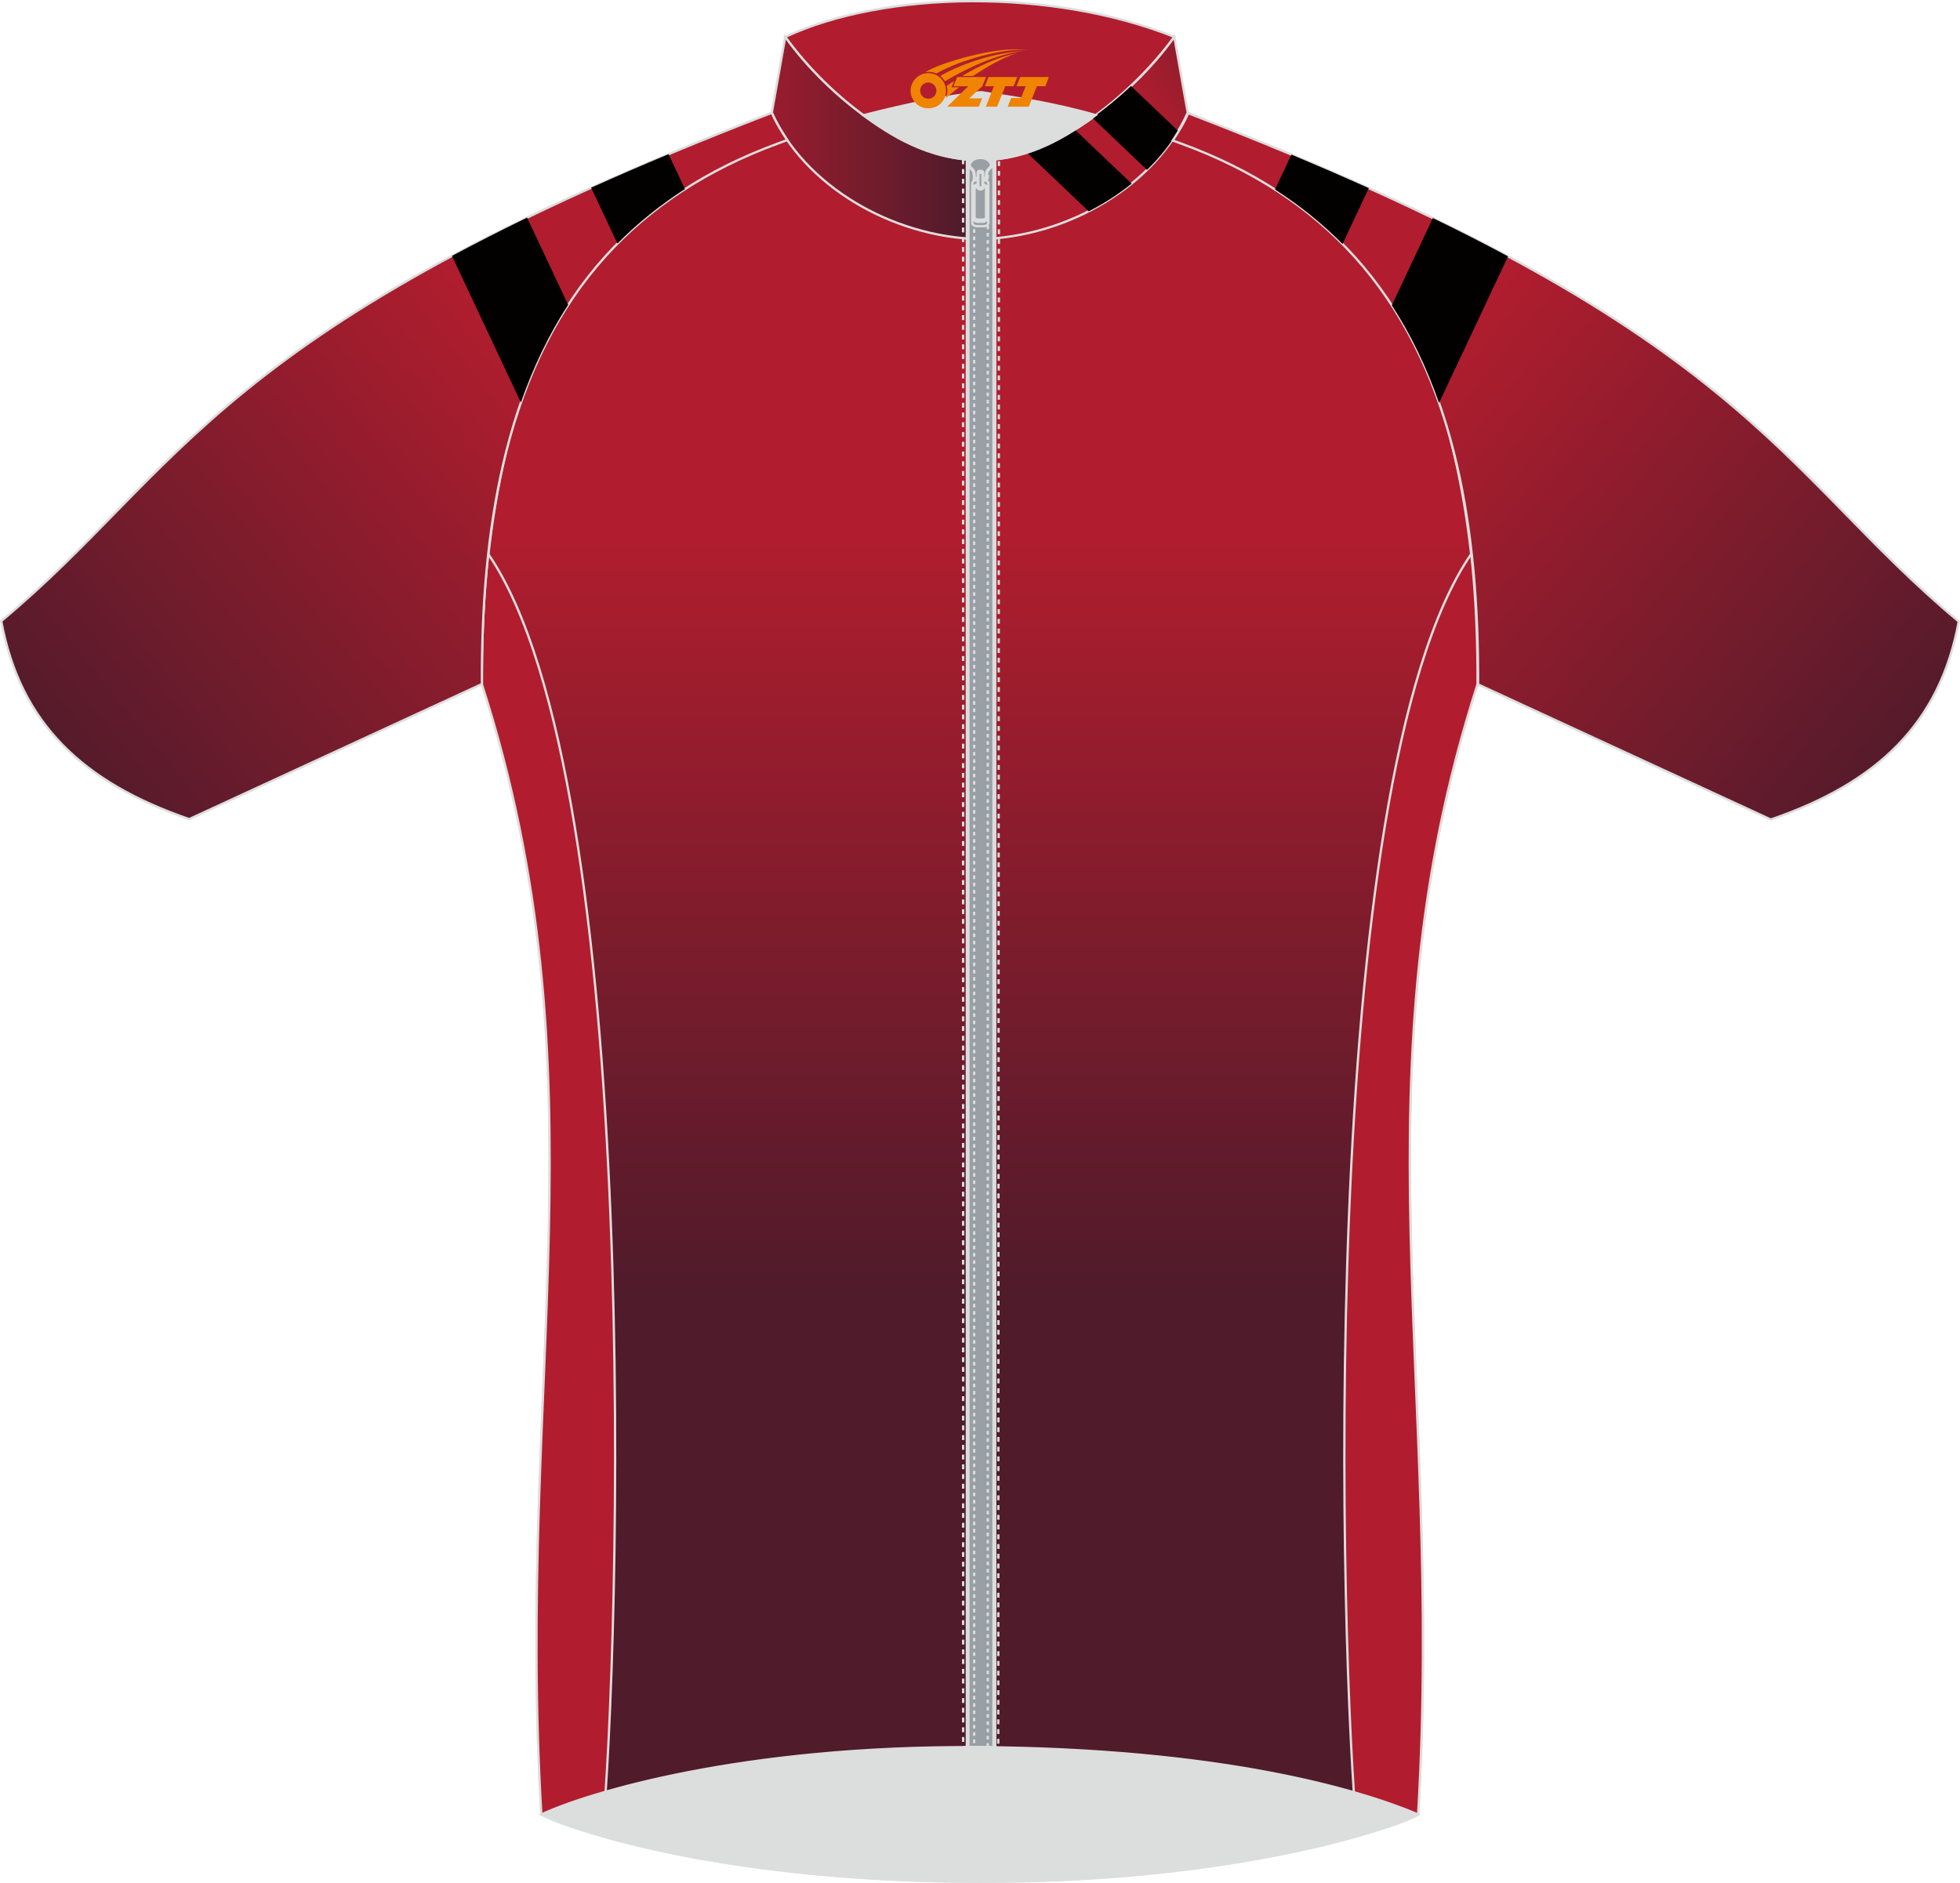 <?xml version="1.0" encoding="utf-8"?>
<!-- Generator: Adobe Illustrator 24.0.1, SVG Export Plug-In . SVG Version: 6.00 Build 0)  -->
<svg xmlns="http://www.w3.org/2000/svg" xmlns:xlink="http://www.w3.org/1999/xlink" version="1.1" id="图层_1" x="0px" y="0px" width="340.09px" height="326.74px" viewBox="0 0 340.09 326.74" enable-background="new 0 0 340.09 326.74" xml:space="preserve">
<g>
	<linearGradient id="SVGID_1_" gradientUnits="userSpaceOnUse" x1="169.997" y1="91.514" x2="169.997" y2="223.862">
		<stop offset="0" style="stop-color:#B11D2E"/>
		<stop offset="1" style="stop-color:#501B2B"/>
	</linearGradient>
	
		<path fill-rule="evenodd" clip-rule="evenodd" fill="url(#SVGID_1_)" stroke="#DCDDDD" stroke-width="0.4" stroke-miterlimit="22.926" d="   M170,21.84c-12.32-0.15-24.44-0.68-36.08-2.24c-39.97,14.78-50.59,60.19-50.3,99.08c21.69,67.46,5.85,120.8,10.33,196.18   c6.5,3.12,31.49,11.53,76.06,11.67c45.58,0.21,73.81-10.06,76.06-11.67c4.47-75.38-11.36-128.72,10.33-196.18   c0.29-38.89-10.34-84.3-50.3-99.08C194.43,21.16,182.32,21.69,170,21.84z"/>
	
		<path fill-rule="evenodd" clip-rule="evenodd" fill="#B11D2E" stroke="#DCDDDD" stroke-width="0.4" stroke-miterlimit="22.926" d="   M136.25,6.4c17.4-8.1,46.43-8.43,67.51,0c-7.31,10.07-21.51,21.71-33.75,21.34C157.97,28.06,143.9,17.07,136.25,6.4z"/>
	<linearGradient id="SVGID_2_" gradientUnits="userSpaceOnUse" x1="180.66" y1="31.585" x2="228.626" y2="-0.768">
		<stop offset="0.367" style="stop-color:#B11D2E"/>
		<stop offset="1" style="stop-color:#501B2B"/>
	</linearGradient>
	
		<path fill-rule="evenodd" clip-rule="evenodd" fill="url(#SVGID_2_)" stroke="#DCDDDD" stroke-width="0.4" stroke-miterlimit="22.926" d="   M203.76,6.4c-7.41,10.37-21.76,21.75-33.75,21.34V41.5c15.55-0.37,30.54-9.52,36.08-21.94L203.76,6.4z"/>
	<g>
		<path fill-rule="evenodd" clip-rule="evenodd" fill="#030000" d="M196.25,14.93l8.18,7.79c-1.46,2.43-3.29,4.7-5.41,6.76    l-9.48-9.03C191.9,18.78,194.16,16.9,196.25,14.93z"/>
		<path fill-rule="evenodd" clip-rule="evenodd" fill="#030000" d="M186.49,22.48l9.86,9.38c-2.26,1.83-4.77,3.45-7.45,4.81    l-10.75-10.23C180.94,25.52,183.76,24.15,186.49,22.48z"/>
	</g>
	<linearGradient id="SVGID_3_" gradientUnits="userSpaceOnUse" x1="97.096" y1="23.95" x2="167.189" y2="23.95">
		<stop offset="0.367" style="stop-color:#B11D2E"/>
		<stop offset="1" style="stop-color:#501B2B"/>
	</linearGradient>
	
		<path fill-rule="evenodd" clip-rule="evenodd" fill="url(#SVGID_3_)" stroke="#DCDDDD" stroke-width="0.4" stroke-miterlimit="22.926" d="   M136.25,6.4C143.65,16.77,158,28.15,170,27.73V41.5c-15.55-0.37-30.54-9.52-36.08-21.94L136.25,6.4z"/>
	
		<path fill-rule="evenodd" clip-rule="evenodd" fill="#DCDDDD" stroke="#DCDDDD" stroke-width="0.4" stroke-miterlimit="22.926" d="   M149.79,20c7.96-2.02,14.44-3.35,20.44-4.01c5.16,0.81,12.5,1.85,19.89,3.99c-6.67,4.98-12.97,7.88-20.13,7.76   C160.94,27.81,154.13,23.15,149.79,20z"/>
	
		<path fill-rule="evenodd" clip-rule="evenodd" fill="#B11D2E" stroke="#DCDDDD" stroke-width="0.4" stroke-miterlimit="22.926" d="   M235.5,318.55c3-0.78,5.55-1.62,7.4-2.31c1.85-0.69,2.98-1.23,3.16-1.38c4.47-75.38-11.36-128.67,10.32-196.13   c0.03-7.75-0.3-15.33-1.09-22.62C228.09,135.67,232.54,287.73,235.5,318.55z"/>
	
		<path fill-rule="evenodd" clip-rule="evenodd" fill="#B11D2E" stroke="#DCDDDD" stroke-width="0.4" stroke-miterlimit="22.926" d="   M104.49,318.55c-3-0.78-5.55-1.62-7.4-2.31c-1.84-0.69-2.98-1.23-3.16-1.38c-4.47-75.38,11.36-128.67-10.32-196.13   c-0.03-7.75,0.3-15.33,1.09-22.62C111.91,135.67,107.47,287.73,104.49,318.55z"/>
	
		<path fill-rule="evenodd" clip-rule="evenodd" fill="#DCDDDD" stroke="#DCDDDD" stroke-width="0.4" stroke-miterlimit="22.926" d="   M170,303.19c41.58,0.3,65.45,7.2,76.06,11.67c-8.01,3.76-34.2,11.59-76.06,11.67c-41.86,0.07-69.08-8.26-76.06-11.67   C101.79,311.22,128.43,302.89,170,303.19z"/>
	
		<rect x="167.76" y="27.66" fill-rule="evenodd" clip-rule="evenodd" fill="#989FA5" stroke="#DCDDDD" stroke-width="0.4" stroke-miterlimit="22.926" width="4.93" height="275.53"/>
	
		<rect x="168.04" y="27.66" fill-rule="evenodd" clip-rule="evenodd" fill="none" stroke="#DCDDDD" stroke-width="0.4" stroke-miterlimit="22.926" width="4.34" height="275.53"/>
	
		<rect x="169.03" y="27.66" fill-rule="evenodd" clip-rule="evenodd" fill="none" stroke="#DCDDDD" stroke-width="0.4" stroke-miterlimit="22.926" stroke-dasharray="0.63,0.63" width="2.37" height="275.53"/>
	
		<polygon fill-rule="evenodd" clip-rule="evenodd" fill="none" stroke="#DCDDDD" stroke-width="0.4" stroke-miterlimit="22.926" stroke-dasharray="0.845,0.845" points="   167.11,27.65 167.12,303.19 173.21,303.19 173.33,27.69  "/>
	
		<path fill-rule="evenodd" clip-rule="evenodd" fill="#989FA5" stroke="#DCDDDD" stroke-width="0.4" stroke-miterlimit="22.926" d="   M170.1,31.09H169c0,0,0.05-0.15-0.05-1c-0.11-0.85-1.17-1.07-0.85-1.77c0.3-0.65,0.99-1.11,2.01-1.12c1.02,0,1.72,0.47,2.02,1.12   c0.32,0.69-0.75,0.92-0.86,1.77c-0.12,0.84-0.05,1-0.05,1H170.1z"/>
	
		<path fill-rule="evenodd" clip-rule="evenodd" fill="#989FA5" stroke="#DCDDDD" stroke-width="0.4" stroke-miterlimit="22.926" d="   M170.1,30.89h-0.98c0,0,0.05-0.13-0.05-0.9c-0.1-0.76-1.05-0.97-0.76-1.59c0.27-0.58,0.88-0.99,1.79-0.99   c0.91,0,1.53,0.41,1.8,0.99c0.29,0.62-0.67,0.82-0.77,1.59c-0.1,0.75-0.05,0.9-0.05,0.9H170.1z"/>
	
		<path fill-rule="evenodd" clip-rule="evenodd" fill="#989FA5" stroke="#DCDDDD" stroke-width="0.4" stroke-miterlimit="22.926" d="   M169.63,32.04h0.92c0.37,0,0.66,0.21,0.66,0.45v5.54c0,0.24-0.3,0.45-0.66,0.45h-0.92c-0.37,0-0.66-0.2-0.66-0.45v-5.54   C168.97,32.24,169.27,32.04,169.63,32.04L169.63,32.04L169.63,32.04z M169.69,32.42c-0.32,0-0.59,0.18-0.59,0.39v4.9   c0,0.21,0.27,0.39,0.59,0.39h0.82c0.32,0,0.59-0.18,0.59-0.39v-4.9c0-0.21-0.27-0.39-0.59-0.39H169.69L169.69,32.42L169.69,32.42z    M169.52,31.27c-0.46,0-0.82,0.25-0.82,0.56v6.86c0,0.3,0.37,0.56,0.82,0.56l1.15,0c0.46,0,0.82-0.25,0.82-0.56v-6.86   c0-0.3-0.37-0.56-0.82-0.56L169.52,31.27z"/>
	
		<path fill-rule="evenodd" clip-rule="evenodd" fill="#989FA5" stroke="#DCDDDD" stroke-width="0.4" stroke-miterlimit="22.926" d="   M170.01,29.97h0.23c0.13,0,0.24,0.11,0.24,0.24v2.09c0,0.13-0.11,0.24-0.24,0.24l-0.23,0c-0.13,0-0.24-0.11-0.24-0.24v-2.09   C169.77,30.08,169.88,29.97,170.01,29.97L170.01,29.97L170.01,29.97z M169.99,29.82c-0.16,0-0.3,0.12-0.3,0.27v2.34   c0,0.14,0.13,0.27,0.3,0.27l0.28,0c0.16,0,0.3-0.12,0.3-0.27v-2.34c0-0.14-0.13-0.27-0.3-0.27L169.99,29.82L169.99,29.82   L169.99,29.82z M169.97,29.66c-0.18,0-0.32,0.13-0.32,0.3v2.6c0,0.16,0.14,0.3,0.32,0.3h0.31c0.18,0,0.32-0.13,0.32-0.3v-2.6   c0-0.16-0.14-0.3-0.32-0.3H169.97z"/>
	
	
		<linearGradient id="SVGID_4_" gradientUnits="userSpaceOnUse" x1="-65.06" y1="48.928" x2="45.467" y2="138.431" gradientTransform="matrix(-1 0 0 1 52.763 0)">
		<stop offset="0.196" style="stop-color:#B11D2E"/>
		<stop offset="0.984" style="stop-color:#501B2B"/>
	</linearGradient>
	
		<path fill-rule="evenodd" clip-rule="evenodd" fill="url(#SVGID_4_)" stroke="#DCDDDD" stroke-width="0.4" stroke-miterlimit="22.926" d="   M133.93,19.57c0.7,1.69,1.74,3.31,2.67,4.74c-0.21,0.08-1.29,0.47-1.5,0.55c-12.43,4.54-22.36,11.1-30.06,19.63   c-8.16,9.06-13.79,20.32-17.22,33.96c-2.81,11.16-4.15,23.91-4.2,38.31c0,0.1,0,1.85,0,1.94l-50.79,23.44   c-18.4-6.31-29.35-16.59-32.61-34.37C31.76,81.5,37.04,56.87,133.93,19.57z"/>
	<path fill-rule="evenodd" clip-rule="evenodd" fill="#030000" d="M116,26.75l2.85,6.05c-4.34,2.79-8.24,5.94-11.72,9.46l-4.56-9.69   C106.8,30.67,111.27,28.73,116,26.75L116,26.75z M91.46,37.76l7.12,15.13c-3.31,5.1-6.03,10.74-8.2,16.95L78.42,44.41   C82.47,42.24,86.8,40.03,91.46,37.76z"/>
	<linearGradient id="SVGID_5_" gradientUnits="userSpaceOnUse" x1="222.263" y1="49.002" x2="332.79" y2="138.505">
		<stop offset="0.196" style="stop-color:#B11D2E"/>
		<stop offset="0.984" style="stop-color:#501B2B"/>
	</linearGradient>
	
		<path fill-rule="evenodd" clip-rule="evenodd" fill="url(#SVGID_5_)" stroke="#DCDDDD" stroke-width="0.4" stroke-miterlimit="22.926" d="   M206.16,19.64c-0.7,1.69-1.74,3.31-2.67,4.74c0.21,0.08,1.29,0.47,1.5,0.55c12.43,4.54,22.36,11.1,30.06,19.63   c8.16,9.06,13.79,20.32,17.22,33.96c2.81,11.16,4.15,23.91,4.2,38.31c0,0.1,0,1.85,0,1.94l50.79,23.44   c18.4-6.31,29.35-16.59,32.61-34.37C308.33,81.57,303.04,56.95,206.16,19.64z"/>
	<path fill-rule="evenodd" clip-rule="evenodd" fill="#030000" d="M248.62,37.84l-7.12,15.13c3.31,5.1,6.03,10.74,8.2,16.95   l11.97-25.43C257.62,42.31,253.29,40.1,248.62,37.84L248.62,37.84z M224.08,26.83l-2.85,6.05c4.34,2.79,8.24,5.94,11.72,9.46   l4.56-9.69C233.28,30.75,228.81,28.81,224.08,26.83z"/>
</g>
<g id="图层_x0020_1">
	<path fill="#F08300" d="M158.18,16.77c0.416,1.136,1.472,1.984,2.752,2.032c0.144,0,0.304,0,0.448-0.016h0.016   c0.016,0,0.064,0,0.128-0.016c0.032,0,0.048-0.016,0.08-0.016c0.064-0.016,0.144-0.032,0.224-0.048c0.016,0,0.016,0,0.032,0   c0.192-0.048,0.4-0.112,0.576-0.208c0.192-0.096,0.4-0.224,0.608-0.384c0.672-0.56,1.104-1.408,1.104-2.352   c0-0.224-0.032-0.448-0.08-0.672l0,0C164.02,14.89,163.97,14.72,163.89,14.54C163.42,13.45,162.34,12.69,161.07,12.69C159.38,12.69,158,14.06,158,15.76C158,16.11,158.06,16.45,158.18,16.77L158.18,16.77L158.18,16.77z M162.48,15.79L162.48,15.79C162.45,16.57,161.79,17.17,161.01,17.13C160.22,17.1,159.63,16.45,159.66,15.66c0.032-0.784,0.688-1.376,1.472-1.344   C161.9,14.35,162.51,15.02,162.48,15.79L162.48,15.79z"/>
	<polygon fill="#F08300" points="176.51,13.37 ,175.87,14.96 ,174.43,14.96 ,173.01,18.51 ,171.06,18.51 ,172.46,14.96 ,170.88,14.96    ,171.52,13.37"/>
	<path fill="#F08300" d="M178.48,8.64c-1.008-0.096-3.024-0.144-5.056,0.112c-2.416,0.304-5.152,0.912-7.616,1.664   C163.76,11.02,161.89,11.74,160.54,12.51C160.74,12.48,160.93,12.46,161.12,12.46c0.48,0,0.944,0.112,1.36,0.288   C166.58,10.43,173.78,8.38,178.48,8.64L178.48,8.64L178.48,8.64z"/>
	<path fill="#F08300" d="M163.95,14.11c4-2.368,8.88-4.672,13.488-5.248c-4.608,0.288-10.224,2-14.288,4.304   C163.47,13.42,163.74,13.74,163.95,14.11C163.95,14.11,163.95,14.11,163.95,14.11z"/>
	<polygon fill="#F08300" points="182,13.37 ,181.38,14.96 ,179.92,14.96 ,178.51,18.51 ,178.05,18.51 ,176.54,18.51 ,174.85,18.51    ,175.44,17.01 ,177.15,17.01 ,177.97,14.96 ,176.38,14.96 ,177.02,13.37"/>
	<polygon fill="#F08300" points="171.09,13.37 ,170.45,14.96 ,168.16,17.07 ,170.42,17.07 ,169.84,18.51 ,164.35,18.51 ,168.02,14.96    ,165.44,14.96 ,166.08,13.37"/>
	<path fill="#F08300" d="M176.37,9.23c-3.376,0.752-6.464,2.192-9.424,3.952h1.888C171.26,11.61,173.6,10.18,176.37,9.23z    M165.57,14.05C164.94,14.43,164.88,14.48,164.27,14.89c0.064,0.256,0.112,0.544,0.112,0.816c0,0.496-0.112,0.976-0.32,1.392   c0.176-0.16,0.32-0.304,0.432-0.4c0.272-0.24,0.768-0.64,1.6-1.296l0.32-0.256H165.09l0,0L165.57,14.05L165.57,14.05L165.57,14.05z"/>
</g>
</svg>